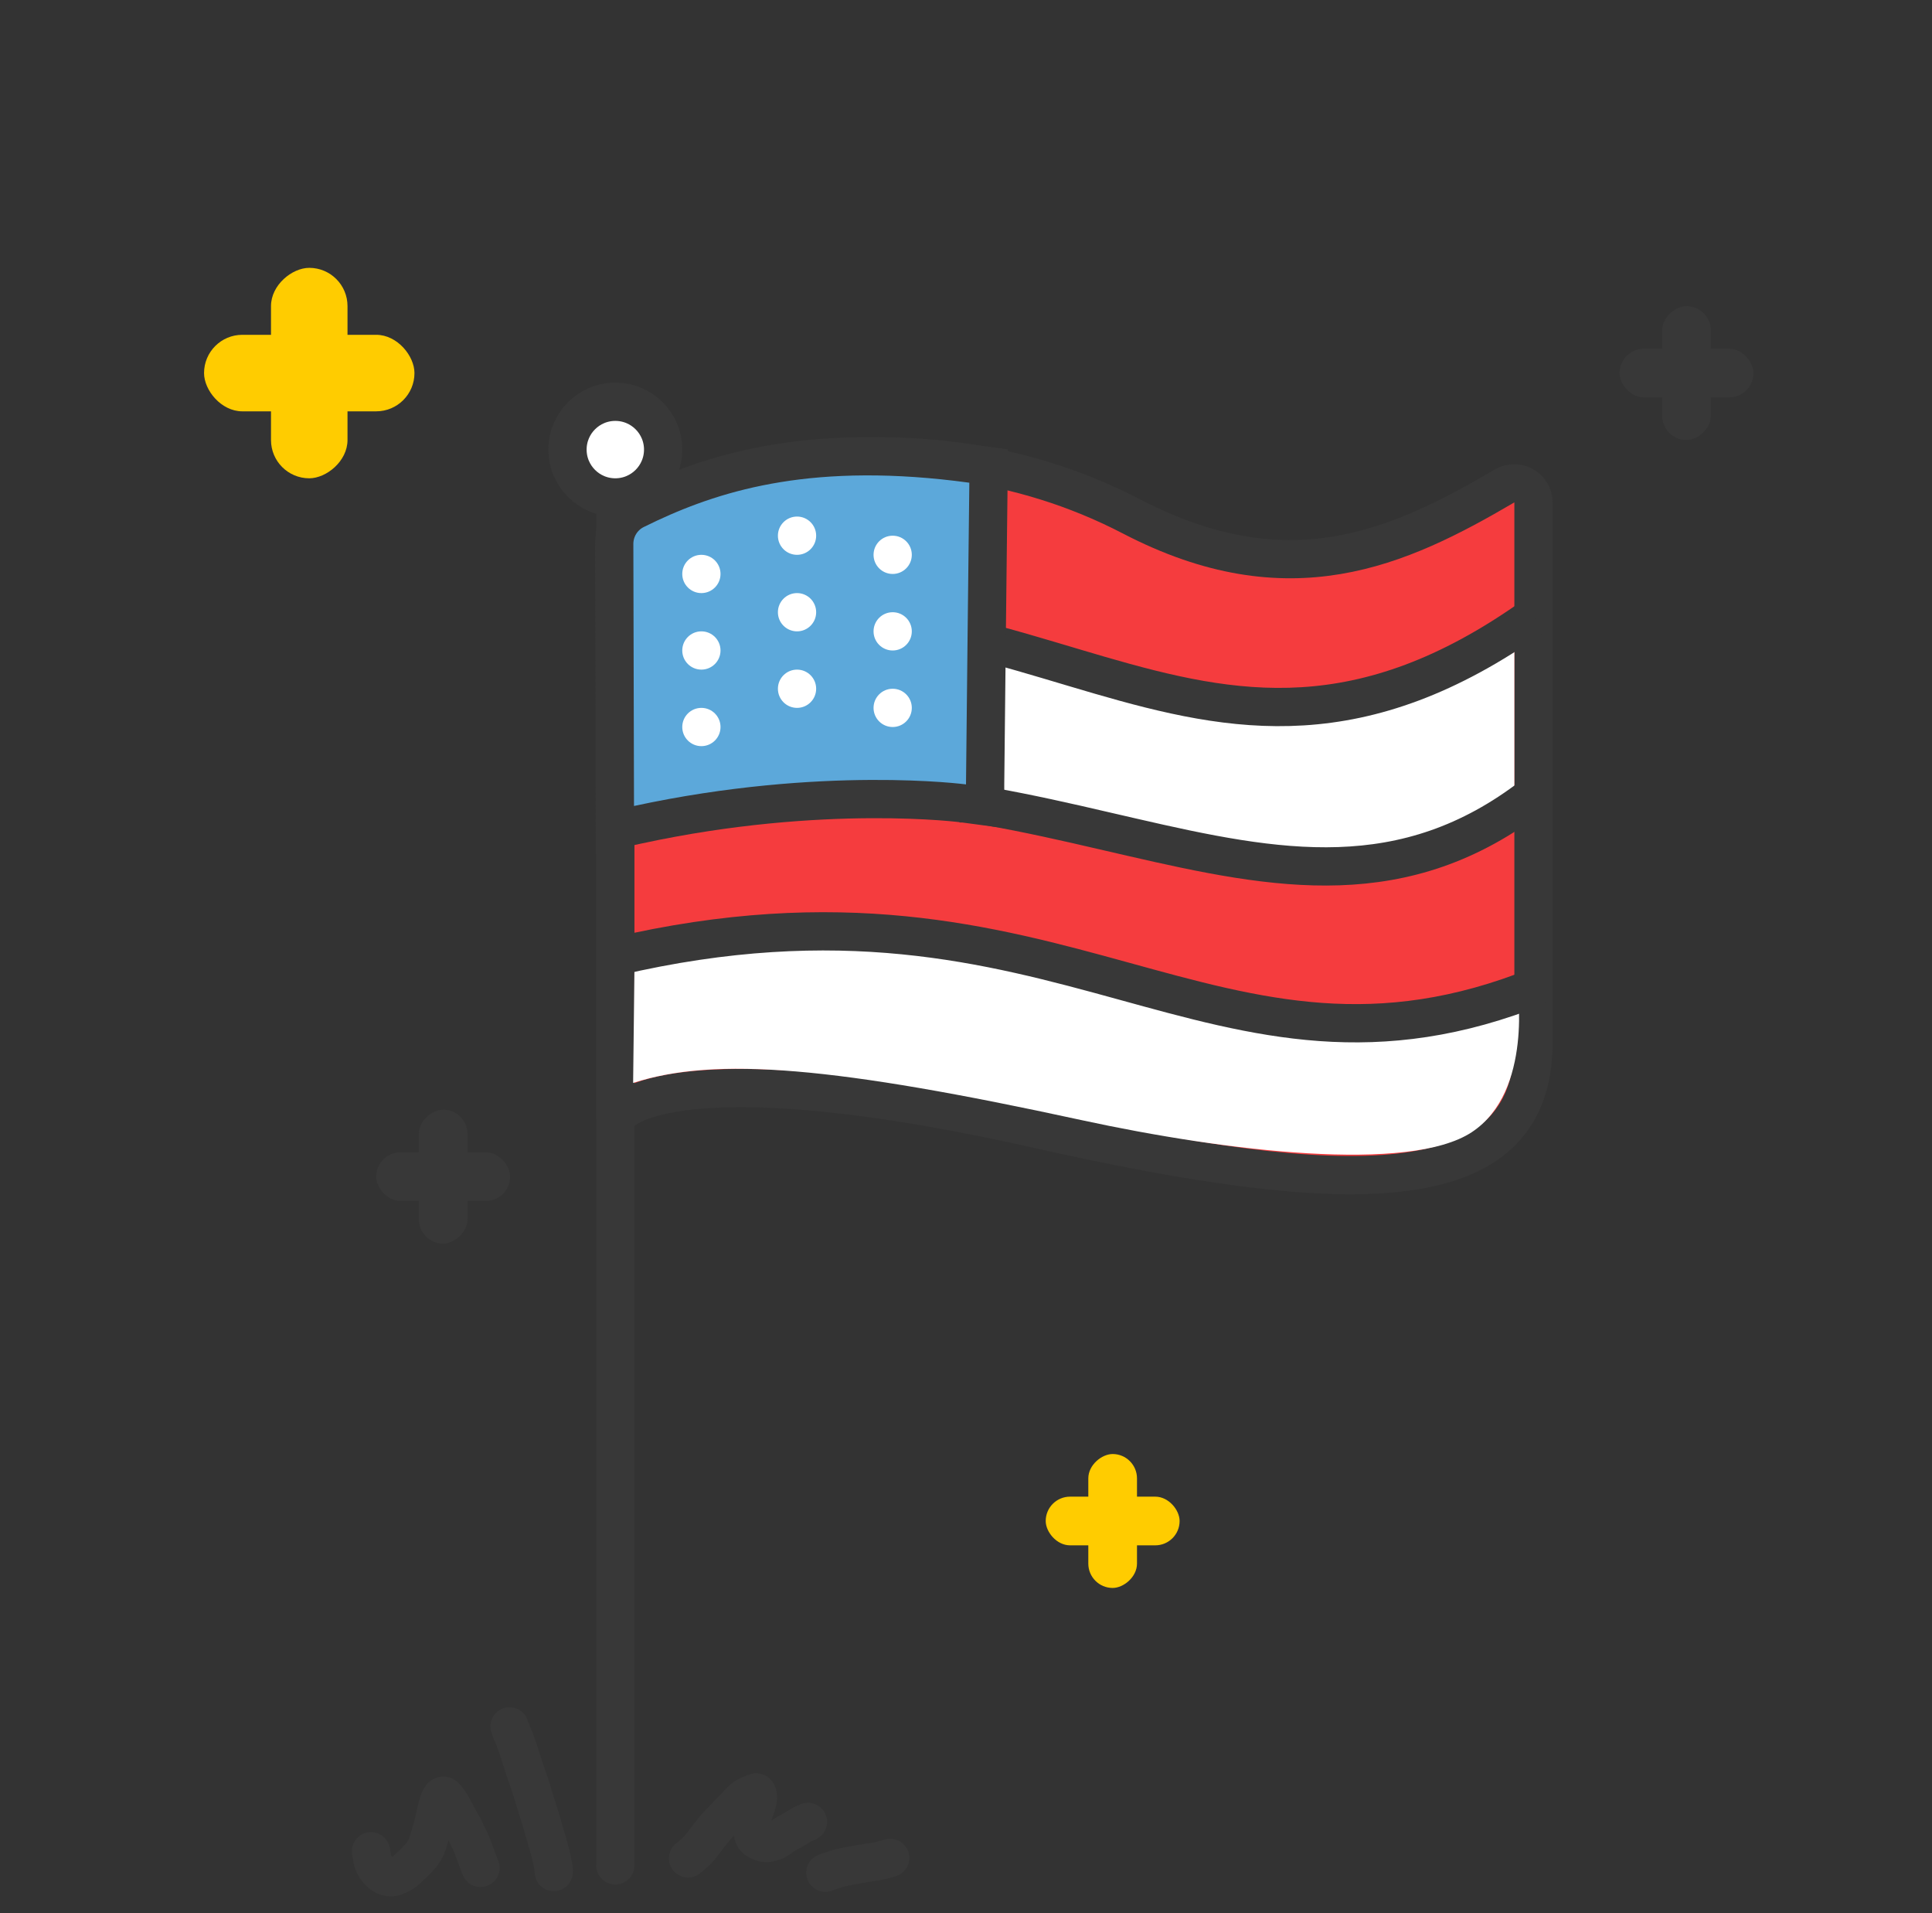<svg width="101" height="100" viewBox="0 0 101 100" fill="none" xmlns="http://www.w3.org/2000/svg">
<rect x="0" y="0" width="101" height="100" fill="#333333" stroke="none"/>
<path d="M28.948 97.845C28.963 97.746 28.885 97.198 28.616 96.289C28.427 95.651 28.208 94.877 28.112 94.594C28.039 94.38 27.898 93.908 27.796 93.567C27.73 93.348 27.655 93.12 27.573 92.898C27.488 92.665 27.398 92.399 27.324 92.165C27.217 91.827 27.171 91.678 27.122 91.523C27.052 91.303 26.949 91.061 26.899 90.903C26.83 90.745 26.771 90.568 26.687 90.375C26.667 90.33 26.653 90.291 26.638 90.236" stroke="#383838" stroke-width="2" stroke-linecap="round"/>
<path d="M25.119 97.631C25.095 97.567 25.016 97.39 24.866 96.962C24.57 96.118 24.389 95.882 24.315 95.681C24.241 95.483 24.064 95.225 23.974 95.057C23.897 94.911 23.797 94.731 23.651 94.445C23.562 94.27 23.422 94.09 23.271 93.911C23.238 93.872 23.2 93.852 23.162 93.859C22.94 93.899 22.84 94.547 22.717 95.059C22.602 95.54 22.516 95.859 22.326 96.432C22.16 96.932 21.647 97.358 21.352 97.645C21.077 97.913 20.897 97.984 20.68 98.074C20.663 98.082 20.645 98.088 20.628 98.093C20.105 98.254 19.589 97.728 19.47 97.195C19.451 97.09 19.431 96.966 19.396 96.764" stroke="#383838" stroke-width="2" stroke-linecap="round"/>
<path d="M35.969 97.136C36.154 96.99 36.294 96.869 36.467 96.692C36.654 96.501 36.76 96.337 36.983 96.049C37.32 95.615 37.457 95.436 37.693 95.211C37.872 95.04 38.044 94.819 38.212 94.669C38.465 94.444 38.561 94.297 38.718 94.143C39.065 93.803 39.297 93.786 39.471 93.707C39.509 93.69 39.543 93.674 39.561 93.701C39.761 94.003 39.417 94.634 39.369 94.889C39.33 95.095 39.321 95.535 39.363 95.839C39.376 95.931 39.416 96.01 39.463 96.072C39.56 96.199 39.726 96.25 39.882 96.306C40.068 96.373 40.258 96.306 40.431 96.255C40.634 96.196 40.884 95.967 41.065 95.868C41.228 95.779 41.421 95.683 41.704 95.501C41.903 95.374 42.028 95.319 42.115 95.288C42.158 95.273 42.198 95.258 42.239 95.227" stroke="#383838" stroke-width="2" stroke-linecap="round"/>
<path d="M43.147 97.884C43.217 97.854 43.377 97.794 43.697 97.695C43.804 97.662 43.958 97.611 44.402 97.528C45.251 97.37 45.87 97.297 46.012 97.252C46.086 97.231 46.16 97.216 46.245 97.194C46.331 97.171 46.425 97.141 46.538 97.11" stroke="#383838" stroke-width="2" stroke-linecap="round"/>
<path d="M32.167 97.5V26.5" stroke="#383838" stroke-width="2" stroke-linecap="round"/>
<circle cx="32.167" cy="23.5" r="2.5" fill="white" stroke="#383838" stroke-width="2"/>
<path d="M59.167 27C47.218 20.787 34.66 25.386 32.411 27.259C32.237 27.404 32.167 27.623 32.167 27.851V58.5C32.833 57.166 38.167 55.4 54.167 59C70.167 62.6 80.167 63 80.167 54.5V26.266C80.167 25.489 79.319 25.01 78.649 25.403C73.131 28.642 67.383 31.272 59.167 27Z" fill="#F53C3E" stroke="#383838" stroke-width="2" stroke-linecap="round"/>
<path d="M79.309 51.5C57.667 56.604 53.167 45.5 33.168 50.594L33.098 56.604C37.424 55.201 43.715 55.762 56.529 58.545C64.114 60.192 73.698 61.315 76.938 59.179C80.179 57.044 79.309 51.5 79.309 51.5Z" fill="white"/>
<path d="M79.167 32.5C61.167 45.288 53.667 26.976 32.167 33.476V43.5C35.667 41.5 45.567 38.6 57.167 43C68.767 47.4 76.333 44.166 79.167 42V32.5Z" fill="white"/>
<path d="M32.167 43C53.667 36.5 66.667 52 80.167 41.559" stroke="#383838" stroke-width="2"/>
<path d="M32.167 33.652C53.667 27.152 62.167 45 80.167 32.212" stroke="#383838" stroke-width="2"/>
<path d="M32.167 50C55.667 44.5 63.441 58.402 80.441 51.532" stroke="#383838" stroke-width="2"/>
<path d="M33.923 26.307C37.572 24.605 42.573 23.114 50.81 24.24L51.684 24.359L51.674 25.242V25.252C51.674 25.26 51.674 25.271 51.673 25.285C51.673 25.313 51.673 25.356 51.672 25.412C51.671 25.522 51.669 25.684 51.667 25.89C51.662 26.303 51.655 26.895 51.647 27.607C51.631 29.03 51.609 30.936 51.587 32.863C51.544 36.723 51.5 40.656 51.5 41.001V42.142L50.368 41.991H50.366C50.363 41.99 50.359 41.989 50.353 41.989C50.341 41.987 50.322 41.985 50.295 41.982C50.243 41.976 50.162 41.967 50.055 41.956C49.841 41.933 49.521 41.904 49.104 41.874C48.27 41.816 47.049 41.758 45.523 41.766C42.47 41.782 38.202 42.059 33.355 43.105L32.147 43.366L32.144 42.13L32.11 28.436C32.108 27.689 32.524 26.99 33.212 26.65L33.923 26.307Z" fill="#5CA8DA" stroke="#383838" stroke-width="2" stroke-linecap="round"/>
<circle cx="36.667" cy="30" r="1" fill="white"/>
<circle cx="36.667" cy="34" r="1" fill="white"/>
<circle cx="36.667" cy="38" r="1" fill="white"/>
<circle cx="41.667" cy="28" r="1" fill="white"/>
<circle cx="41.667" cy="32" r="1" fill="white"/>
<circle cx="41.667" cy="36" r="1" fill="white"/>
<circle cx="46.667" cy="29" r="1" fill="white"/>
<circle cx="46.667" cy="33" r="1" fill="white"/>
<circle cx="46.667" cy="37" r="1" fill="white"/>
<rect x="18.167" y="14" width="11" height="4" rx="2" transform="rotate(90 18.167 14)" fill="#FFCC00"/>
<rect x="21.667" y="21.5" width="11" height="4" rx="2" transform="rotate(-180 21.667 21.5)" fill="#FFCC00"/>
<rect x="89.439" y="16" width="7" height="2.545" rx="1.273" transform="rotate(90 89.439 16)" fill="#383838"/>
<rect x="91.667" y="20.773" width="7" height="2.545" rx="1.273" transform="rotate(-180 91.667 20.773)" fill="#383838"/>
<rect x="24.439" y="58" width="7" height="2.545" rx="1.273" transform="rotate(90 24.439 58)" fill="#383838"/>
<rect x="26.667" y="62.773" width="7" height="2.545" rx="1.273" transform="rotate(-180 26.667 62.773)" fill="#383838"/>
<rect x="59.439" y="76" width="7" height="2.545" rx="1.273" transform="rotate(90 59.439 76)" fill="#FFCC00"/>
<rect x="61.667" y="80.773" width="7" height="2.545" rx="1.273" transform="rotate(-180 61.667 80.773)" fill="#FFCC00"/>
</svg>
